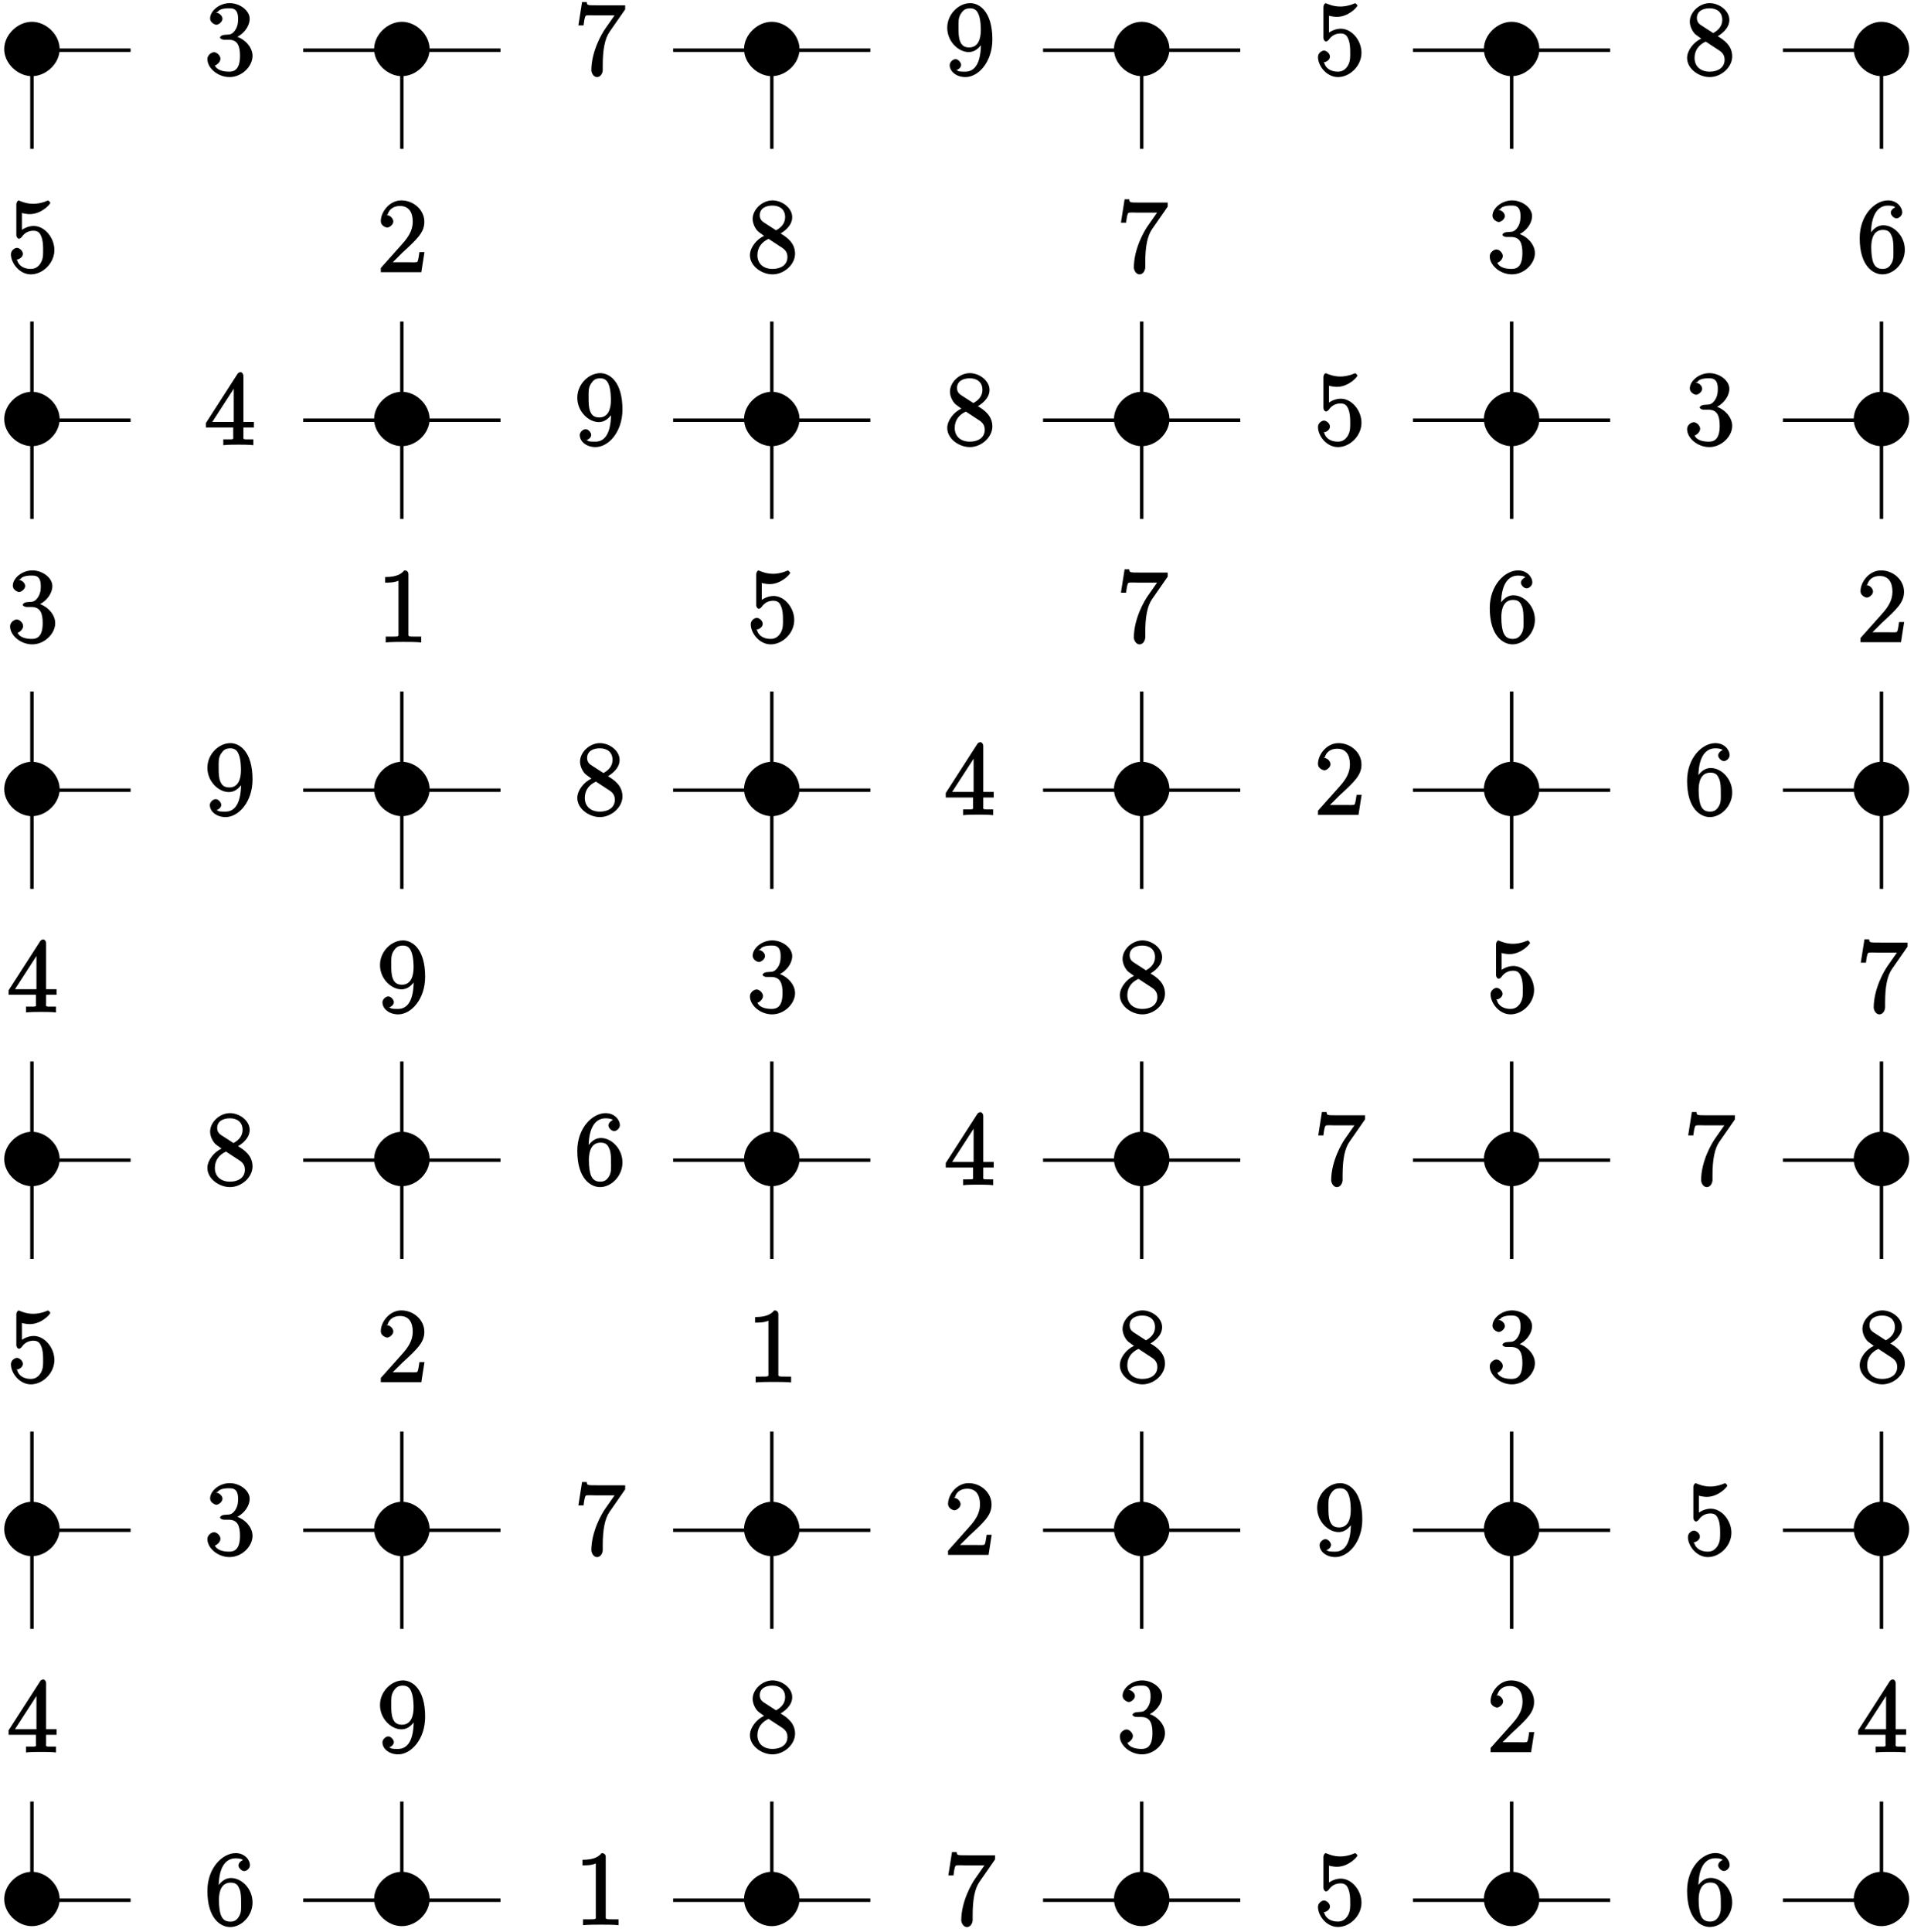 <?xml version="1.0" encoding="UTF-8"?>
<svg xmlns="http://www.w3.org/2000/svg" xmlns:xlink="http://www.w3.org/1999/xlink" width="220pt" height="222pt" viewBox="0 0 220 222" version="1.1">
<defs>
<g>
<symbol overflow="visible" id="glyph0-0">
<path style="stroke:none;" d=""/>
</symbol>
<symbol overflow="visible" id="glyph0-1">
<path style="stroke:none;" d="M 3.188 -0.125 C 3.188 -1.781 1.641 -3.266 0 -3.266 C -1.641 -3.266 -3.188 -1.781 -3.188 -0.125 C -3.188 1.516 -1.641 2.984 0 2.984 C 1.641 2.984 3.188 1.516 3.188 -0.125 Z M 3.188 -0.125 "/>
</symbol>
<symbol overflow="visible" id="glyph1-0">
<path style="stroke:none;" d=""/>
</symbol>
<symbol overflow="visible" id="glyph1-1">
<path style="stroke:none;" d="M 1.625 -4.297 C 1.625 -7.328 2.938 -7.656 3.578 -7.656 C 4.016 -7.656 4.328 -7.562 4.391 -7.469 C 4.531 -7.469 3.906 -7.312 3.906 -6.828 C 3.906 -6.562 4.25 -6.188 4.562 -6.188 C 4.859 -6.188 5.219 -6.516 5.219 -6.859 C 5.219 -7.484 4.609 -8.25 3.578 -8.25 C 2.062 -8.25 0.328 -6.547 0.328 -3.922 C 0.328 -0.641 1.922 0.25 2.938 0.25 C 4.25 0.25 5.516 -1.031 5.516 -2.578 C 5.516 -4.172 4.25 -5.391 3.047 -5.391 C 1.984 -5.391 1.422 -4.312 1.297 -3.984 L 1.625 -3.984 Z M 2.938 -0.375 C 2.188 -0.375 1.984 -0.891 1.875 -1.141 C 1.766 -1.453 1.656 -2.031 1.656 -2.875 C 1.656 -3.812 1.922 -4.859 3 -4.859 C 3.656 -4.859 3.844 -4.547 4.016 -4.141 C 4.203 -3.703 4.203 -3.109 4.203 -2.594 C 4.203 -1.984 4.25 -1.547 4.031 -1.094 C 3.734 -0.531 3.422 -0.375 2.938 -0.375 Z M 2.938 -0.375 "/>
</symbol>
<symbol overflow="visible" id="glyph1-2">
<path style="stroke:none;" d="M 2.203 -4.594 C 2 -4.578 1.781 -4.406 1.781 -4.297 C 1.781 -4.188 2.016 -4.047 2.219 -4.047 L 2.766 -4.047 C 3.797 -4.047 4.078 -3.344 4.078 -2.203 C 4.078 -0.641 3.438 -0.375 2.844 -0.375 C 2.266 -0.375 1.453 -0.484 1.188 -1.094 C 1.328 -1.078 1.828 -1.438 1.828 -1.859 C 1.828 -2.219 1.422 -2.609 1.094 -2.609 C 0.797 -2.609 0.328 -2.281 0.328 -1.828 C 0.328 -0.766 1.547 0.25 2.875 0.25 C 4.297 0.25 5.516 -0.984 5.516 -2.188 C 5.516 -3.281 4.469 -4.297 3.328 -4.5 L 3.328 -4.203 C 4.359 -4.5 5.188 -5.516 5.188 -6.453 C 5.188 -7.406 4.047 -8.25 2.891 -8.25 C 1.703 -8.25 0.641 -7.359 0.641 -6.484 C 0.641 -6.016 1.188 -5.766 1.359 -5.766 C 1.609 -5.766 2.062 -6.094 2.062 -6.453 C 2.062 -6.844 1.609 -7.156 1.344 -7.156 C 1.281 -7.156 1.25 -7.156 1.531 -7.25 C 1.781 -7.703 2.797 -7.656 2.859 -7.656 C 3.25 -7.656 3.859 -7.625 3.859 -6.453 C 3.859 -6.234 3.875 -5.672 3.531 -5.156 C 3.172 -4.625 2.875 -4.641 2.562 -4.625 Z M 2.203 -4.594 "/>
</symbol>
<symbol overflow="visible" id="glyph1-3">
<path style="stroke:none;" d="M 3.672 -4.344 C 4.266 -4.672 5.188 -5.328 5.188 -6.328 C 5.188 -7.375 4.031 -8.25 2.922 -8.25 C 1.75 -8.25 0.641 -7.219 0.641 -6.125 C 0.641 -5.719 0.812 -5.219 1.141 -4.812 C 1.281 -4.656 1.297 -4.641 1.953 -4.172 C 1.094 -3.781 0.328 -2.828 0.328 -1.953 C 0.328 -0.688 1.703 0.25 2.922 0.25 C 4.25 0.25 5.516 -0.875 5.516 -2.125 C 5.516 -3.344 4.609 -4 3.844 -4.453 Z M 2.047 -5.641 C 1.891 -5.75 1.453 -5.953 1.453 -6.531 C 1.453 -7.312 2.109 -7.656 2.922 -7.656 C 3.781 -7.656 4.375 -7.188 4.375 -6.328 C 4.375 -5.594 3.891 -5.109 3.328 -4.812 Z M 2.375 -3.891 L 3.828 -2.938 C 4.141 -2.734 4.641 -2.469 4.641 -1.75 C 4.641 -0.844 3.891 -0.375 2.922 -0.375 C 1.906 -0.375 1.188 -0.953 1.188 -1.953 C 1.188 -2.875 1.719 -3.484 2.469 -3.828 Z M 2.375 -3.891 "/>
</symbol>
<symbol overflow="visible" id="glyph1-4">
<path style="stroke:none;" d="M 4.203 -3.625 C 4.203 -0.797 3.125 -0.375 2.406 -0.375 C 2.109 -0.375 1.594 -0.359 1.469 -0.531 L 1.25 -0.531 C 1.344 -0.5 1.922 -0.719 1.922 -1.156 C 1.922 -1.422 1.594 -1.812 1.281 -1.812 C 0.969 -1.812 0.609 -1.453 0.609 -1.141 C 0.609 -0.391 1.375 0.25 2.422 0.25 C 3.906 0.25 5.516 -1.484 5.516 -4.078 C 5.516 -7.297 4.016 -8.25 2.969 -8.25 C 1.656 -8.25 0.328 -7 0.328 -5.422 C 0.328 -3.844 1.609 -2.625 2.797 -2.625 C 3.688 -2.625 4.297 -3.406 4.531 -4.016 L 4.203 -4.016 Z M 2.844 -3.156 C 2.094 -3.156 1.922 -3.609 1.812 -3.844 C 1.625 -4.297 1.625 -4.859 1.625 -5.406 C 1.625 -6.078 1.578 -6.531 1.891 -7.031 C 2.109 -7.344 2.312 -7.656 2.969 -7.656 C 3.641 -7.656 3.828 -7.203 3.938 -6.938 C 4.188 -6.344 4.188 -5.328 4.188 -5.156 C 4.188 -4.141 3.891 -3.156 2.844 -3.156 Z M 2.844 -3.156 "/>
</symbol>
<symbol overflow="visible" id="glyph1-5">
<path style="stroke:none;" d="M 4.469 -7.922 C 4.469 -8.156 4.312 -8.359 4.141 -8.359 C 4.047 -8.359 3.891 -8.312 3.797 -8.172 L 0.156 -2.516 L 0.156 -2 L 3.297 -2 L 3.297 -1.047 C 3.297 -0.609 3.438 -0.641 2.562 -0.641 L 2.156 -0.641 L 2.156 0.031 C 2.609 -0.031 3.547 -0.031 3.891 -0.031 C 4.219 -0.031 5.172 -0.031 5.609 0.031 L 5.609 -0.641 L 5.219 -0.641 C 4.344 -0.641 4.469 -0.609 4.469 -1.047 L 4.469 -2 L 5.672 -2 L 5.672 -2.641 L 4.469 -2.641 Z M 3.359 -7 L 3.359 -2.641 L 0.891 -2.641 L 3.641 -6.891 Z M 3.359 -7 "/>
</symbol>
<symbol overflow="visible" id="glyph1-6">
<path style="stroke:none;" d="M 3.594 -7.812 C 3.594 -8.078 3.438 -8.25 3.125 -8.25 C 2.797 -7.875 2.312 -7.484 0.922 -7.484 L 0.922 -6.844 C 1.359 -6.844 1.953 -6.844 2.453 -7.062 L 2.453 -1.062 C 2.453 -0.641 2.578 -0.641 1.531 -0.641 L 0.984 -0.641 L 0.984 0.031 C 1.484 -0.031 2.641 -0.031 3.031 -0.031 C 3.438 -0.031 4.578 -0.031 5.062 0.031 L 5.062 -0.641 L 4.531 -0.641 C 3.484 -0.641 3.594 -0.641 3.594 -1.062 Z M 3.594 -7.812 "/>
</symbol>
<symbol overflow="visible" id="glyph1-7">
<path style="stroke:none;" d="M 5.828 -7.562 L 5.828 -8 L 2.797 -8 C 1.344 -8 1.484 -8 1.406 -8.375 L 0.875 -8.375 L 0.453 -5.688 L 1.047 -5.688 C 1.094 -6.047 1.156 -6.688 1.312 -6.812 C 1.406 -6.891 2.203 -6.844 2.359 -6.844 L 4.609 -6.844 L 3.516 -5.281 C 3.188 -4.812 1.938 -2.75 1.938 -0.5 C 1.938 -0.375 2.109 0.25 2.594 0.25 C 3.094 0.25 3.25 -0.359 3.25 -0.516 L 3.25 -1.109 C 3.25 -2.891 3.484 -4.172 4.047 -4.969 L 5.828 -7.531 Z M 5.828 -7.562 "/>
</symbol>
<symbol overflow="visible" id="glyph1-8">
<path style="stroke:none;" d="M 5.266 -2.312 L 4.859 -2.312 C 4.797 -1.953 4.75 -1.406 4.625 -1.203 C 4.547 -1.094 3.984 -1.141 3.625 -1.141 L 1.406 -1.141 L 1.516 -0.891 C 1.844 -1.156 2.562 -1.922 2.875 -2.219 C 4.703 -3.891 5.422 -4.609 5.422 -5.797 C 5.422 -7.172 4.172 -8.25 2.781 -8.25 C 1.406 -8.25 0.422 -6.906 0.422 -5.875 C 0.422 -5.266 1.109 -5.125 1.141 -5.125 C 1.406 -5.125 1.859 -5.453 1.859 -5.828 C 1.859 -6.172 1.484 -6.547 1.141 -6.547 C 1.047 -6.547 1.016 -6.547 1.203 -6.609 C 1.359 -7.203 1.859 -7.609 2.625 -7.609 C 3.641 -7.609 4.094 -6.891 4.094 -5.797 C 4.094 -4.781 3.562 -4 2.875 -3.234 L 0.422 -0.484 L 0.422 0 L 5.078 0 L 5.438 -2.312 Z M 5.266 -2.312 "/>
</symbol>
<symbol overflow="visible" id="glyph1-9">
<path style="stroke:none;" d="M 1.531 -6.844 C 2.047 -6.688 2.469 -6.672 2.594 -6.672 C 3.938 -6.672 4.953 -7.812 4.953 -7.969 C 4.953 -8.016 4.781 -8.234 4.703 -8.234 C 4.688 -8.234 4.656 -8.234 4.547 -8.188 C 3.891 -7.906 3.312 -7.859 3 -7.859 C 2.219 -7.859 1.656 -8.109 1.422 -8.203 C 1.344 -8.234 1.312 -8.234 1.297 -8.234 C 1.203 -8.234 1.047 -8.016 1.047 -7.812 L 1.047 -4.266 C 1.047 -4.047 1.203 -3.844 1.344 -3.844 C 1.406 -3.844 1.531 -3.891 1.656 -4.031 C 1.984 -4.516 2.438 -4.766 3.031 -4.766 C 3.672 -4.766 3.812 -4.328 3.906 -4.125 C 4.109 -3.656 4.125 -3.078 4.125 -2.625 C 4.125 -2.156 4.172 -1.594 3.844 -1.047 C 3.578 -0.625 3.234 -0.375 2.703 -0.375 C 1.906 -0.375 1.297 -0.75 1.141 -1.391 C 0.984 -1.453 1.047 -1.453 1.109 -1.453 C 1.312 -1.453 1.797 -1.703 1.797 -2.109 C 1.797 -2.453 1.406 -2.797 1.109 -2.797 C 0.891 -2.797 0.422 -2.531 0.422 -2.062 C 0.422 -1.047 1.406 0.25 2.719 0.25 C 4.078 0.25 5.422 -1.031 5.422 -2.547 C 5.422 -3.969 4.297 -5.312 3.047 -5.312 C 2.359 -5.312 1.719 -4.953 1.406 -4.625 L 1.688 -4.516 L 1.688 -6.797 Z M 1.531 -6.844 "/>
</symbol>
</g>
</defs>
<g id="surface1">
<g style="fill:rgb(0%,0%,0%);fill-opacity:1;">
  <use xlink:href="#glyph0-1" x="3.67" y="218.37"/>
</g>
<g style="fill:rgb(0%,0%,0%);fill-opacity:1;">
  <use xlink:href="#glyph0-1" x="46.19" y="218.37"/>
</g>
<g style="fill:rgb(0%,0%,0%);fill-opacity:1;">
  <use xlink:href="#glyph0-1" x="88.71" y="218.37"/>
</g>
<g style="fill:rgb(0%,0%,0%);fill-opacity:1;">
  <use xlink:href="#glyph0-1" x="131.23" y="218.37"/>
</g>
<g style="fill:rgb(0%,0%,0%);fill-opacity:1;">
  <use xlink:href="#glyph0-1" x="173.75" y="218.37"/>
</g>
<g style="fill:rgb(0%,0%,0%);fill-opacity:1;">
  <use xlink:href="#glyph0-1" x="216.26" y="218.37"/>
</g>
<g style="fill:rgb(0%,0%,0%);fill-opacity:1;">
  <use xlink:href="#glyph0-1" x="3.67" y="175.85"/>
</g>
<g style="fill:rgb(0%,0%,0%);fill-opacity:1;">
  <use xlink:href="#glyph0-1" x="46.19" y="175.85"/>
</g>
<g style="fill:rgb(0%,0%,0%);fill-opacity:1;">
  <use xlink:href="#glyph0-1" x="88.71" y="175.85"/>
</g>
<g style="fill:rgb(0%,0%,0%);fill-opacity:1;">
  <use xlink:href="#glyph0-1" x="131.23" y="175.85"/>
</g>
<g style="fill:rgb(0%,0%,0%);fill-opacity:1;">
  <use xlink:href="#glyph0-1" x="173.75" y="175.85"/>
</g>
<g style="fill:rgb(0%,0%,0%);fill-opacity:1;">
  <use xlink:href="#glyph0-1" x="216.26" y="175.85"/>
</g>
<g style="fill:rgb(0%,0%,0%);fill-opacity:1;">
  <use xlink:href="#glyph0-1" x="3.67" y="133.33"/>
</g>
<g style="fill:rgb(0%,0%,0%);fill-opacity:1;">
  <use xlink:href="#glyph0-1" x="46.19" y="133.33"/>
</g>
<g style="fill:rgb(0%,0%,0%);fill-opacity:1;">
  <use xlink:href="#glyph0-1" x="88.71" y="133.33"/>
</g>
<g style="fill:rgb(0%,0%,0%);fill-opacity:1;">
  <use xlink:href="#glyph0-1" x="131.23" y="133.33"/>
</g>
<g style="fill:rgb(0%,0%,0%);fill-opacity:1;">
  <use xlink:href="#glyph0-1" x="173.75" y="133.33"/>
</g>
<g style="fill:rgb(0%,0%,0%);fill-opacity:1;">
  <use xlink:href="#glyph0-1" x="216.26" y="133.33"/>
</g>
<g style="fill:rgb(0%,0%,0%);fill-opacity:1;">
  <use xlink:href="#glyph0-1" x="3.67" y="90.81"/>
</g>
<g style="fill:rgb(0%,0%,0%);fill-opacity:1;">
  <use xlink:href="#glyph0-1" x="46.19" y="90.81"/>
</g>
<g style="fill:rgb(0%,0%,0%);fill-opacity:1;">
  <use xlink:href="#glyph0-1" x="88.71" y="90.81"/>
</g>
<g style="fill:rgb(0%,0%,0%);fill-opacity:1;">
  <use xlink:href="#glyph0-1" x="131.23" y="90.81"/>
</g>
<g style="fill:rgb(0%,0%,0%);fill-opacity:1;">
  <use xlink:href="#glyph0-1" x="173.75" y="90.81"/>
</g>
<g style="fill:rgb(0%,0%,0%);fill-opacity:1;">
  <use xlink:href="#glyph0-1" x="216.26" y="90.81"/>
</g>
<g style="fill:rgb(0%,0%,0%);fill-opacity:1;">
  <use xlink:href="#glyph0-1" x="3.67" y="48.29"/>
</g>
<g style="fill:rgb(0%,0%,0%);fill-opacity:1;">
  <use xlink:href="#glyph0-1" x="46.19" y="48.29"/>
</g>
<g style="fill:rgb(0%,0%,0%);fill-opacity:1;">
  <use xlink:href="#glyph0-1" x="88.71" y="48.29"/>
</g>
<g style="fill:rgb(0%,0%,0%);fill-opacity:1;">
  <use xlink:href="#glyph0-1" x="131.23" y="48.29"/>
</g>
<g style="fill:rgb(0%,0%,0%);fill-opacity:1;">
  <use xlink:href="#glyph0-1" x="173.75" y="48.29"/>
</g>
<g style="fill:rgb(0%,0%,0%);fill-opacity:1;">
  <use xlink:href="#glyph0-1" x="216.26" y="48.29"/>
</g>
<g style="fill:rgb(0%,0%,0%);fill-opacity:1;">
  <use xlink:href="#glyph0-1" x="3.67" y="5.77"/>
</g>
<g style="fill:rgb(0%,0%,0%);fill-opacity:1;">
  <use xlink:href="#glyph0-1" x="46.19" y="5.77"/>
</g>
<g style="fill:rgb(0%,0%,0%);fill-opacity:1;">
  <use xlink:href="#glyph0-1" x="88.71" y="5.77"/>
</g>
<g style="fill:rgb(0%,0%,0%);fill-opacity:1;">
  <use xlink:href="#glyph0-1" x="131.23" y="5.77"/>
</g>
<g style="fill:rgb(0%,0%,0%);fill-opacity:1;">
  <use xlink:href="#glyph0-1" x="173.75" y="5.77"/>
</g>
<g style="fill:rgb(0%,0%,0%);fill-opacity:1;">
  <use xlink:href="#glyph0-1" x="216.26" y="5.77"/>
</g>
<path style="fill:none;stroke-width:0.398;stroke-linecap:butt;stroke-linejoin:miter;stroke:rgb(0%,0%,0%);stroke-opacity:1;stroke-miterlimit:10;" d="M 76.672 -212.371 L 76.672 -201.031 " transform="matrix(1,0,0,-1,-73,6)"/>
<path style="fill:none;stroke-width:0.398;stroke-linecap:butt;stroke-linejoin:miter;stroke:rgb(0%,0%,0%);stroke-opacity:1;stroke-miterlimit:10;" d="M 119.191 -212.371 L 119.191 -201.031 " transform="matrix(1,0,0,-1,-73,6)"/>
<path style="fill:none;stroke-width:0.398;stroke-linecap:butt;stroke-linejoin:miter;stroke:rgb(0%,0%,0%);stroke-opacity:1;stroke-miterlimit:10;" d="M 161.711 -212.371 L 161.711 -201.031 " transform="matrix(1,0,0,-1,-73,6)"/>
<path style="fill:none;stroke-width:0.398;stroke-linecap:butt;stroke-linejoin:miter;stroke:rgb(0%,0%,0%);stroke-opacity:1;stroke-miterlimit:10;" d="M 204.23 -212.371 L 204.23 -201.031 " transform="matrix(1,0,0,-1,-73,6)"/>
<path style="fill:none;stroke-width:0.398;stroke-linecap:butt;stroke-linejoin:miter;stroke:rgb(0%,0%,0%);stroke-opacity:1;stroke-miterlimit:10;" d="M 246.75 -212.371 L 246.75 -201.031 " transform="matrix(1,0,0,-1,-73,6)"/>
<path style="fill:none;stroke-width:0.398;stroke-linecap:butt;stroke-linejoin:miter;stroke:rgb(0%,0%,0%);stroke-opacity:1;stroke-miterlimit:10;" d="M 289.262 -212.371 L 289.262 -201.031 " transform="matrix(1,0,0,-1,-73,6)"/>
<path style="fill:none;stroke-width:0.398;stroke-linecap:butt;stroke-linejoin:miter;stroke:rgb(0%,0%,0%);stroke-opacity:1;stroke-miterlimit:10;" d="M 76.672 -181.191 L 76.672 -158.512 " transform="matrix(1,0,0,-1,-73,6)"/>
<path style="fill:none;stroke-width:0.398;stroke-linecap:butt;stroke-linejoin:miter;stroke:rgb(0%,0%,0%);stroke-opacity:1;stroke-miterlimit:10;" d="M 119.191 -181.191 L 119.191 -158.512 " transform="matrix(1,0,0,-1,-73,6)"/>
<path style="fill:none;stroke-width:0.398;stroke-linecap:butt;stroke-linejoin:miter;stroke:rgb(0%,0%,0%);stroke-opacity:1;stroke-miterlimit:10;" d="M 161.711 -181.191 L 161.711 -158.512 " transform="matrix(1,0,0,-1,-73,6)"/>
<path style="fill:none;stroke-width:0.398;stroke-linecap:butt;stroke-linejoin:miter;stroke:rgb(0%,0%,0%);stroke-opacity:1;stroke-miterlimit:10;" d="M 204.23 -181.191 L 204.23 -158.512 " transform="matrix(1,0,0,-1,-73,6)"/>
<path style="fill:none;stroke-width:0.398;stroke-linecap:butt;stroke-linejoin:miter;stroke:rgb(0%,0%,0%);stroke-opacity:1;stroke-miterlimit:10;" d="M 246.75 -181.191 L 246.75 -158.512 " transform="matrix(1,0,0,-1,-73,6)"/>
<path style="fill:none;stroke-width:0.398;stroke-linecap:butt;stroke-linejoin:miter;stroke:rgb(0%,0%,0%);stroke-opacity:1;stroke-miterlimit:10;" d="M 289.262 -181.191 L 289.262 -158.512 " transform="matrix(1,0,0,-1,-73,6)"/>
<path style="fill:none;stroke-width:0.398;stroke-linecap:butt;stroke-linejoin:miter;stroke:rgb(0%,0%,0%);stroke-opacity:1;stroke-miterlimit:10;" d="M 76.672 -138.672 L 76.672 -115.988 " transform="matrix(1,0,0,-1,-73,6)"/>
<path style="fill:none;stroke-width:0.398;stroke-linecap:butt;stroke-linejoin:miter;stroke:rgb(0%,0%,0%);stroke-opacity:1;stroke-miterlimit:10;" d="M 119.191 -138.672 L 119.191 -115.988 " transform="matrix(1,0,0,-1,-73,6)"/>
<path style="fill:none;stroke-width:0.398;stroke-linecap:butt;stroke-linejoin:miter;stroke:rgb(0%,0%,0%);stroke-opacity:1;stroke-miterlimit:10;" d="M 161.711 -138.672 L 161.711 -115.988 " transform="matrix(1,0,0,-1,-73,6)"/>
<path style="fill:none;stroke-width:0.398;stroke-linecap:butt;stroke-linejoin:miter;stroke:rgb(0%,0%,0%);stroke-opacity:1;stroke-miterlimit:10;" d="M 204.23 -138.672 L 204.23 -115.988 " transform="matrix(1,0,0,-1,-73,6)"/>
<path style="fill:none;stroke-width:0.398;stroke-linecap:butt;stroke-linejoin:miter;stroke:rgb(0%,0%,0%);stroke-opacity:1;stroke-miterlimit:10;" d="M 246.75 -138.672 L 246.75 -115.988 " transform="matrix(1,0,0,-1,-73,6)"/>
<path style="fill:none;stroke-width:0.398;stroke-linecap:butt;stroke-linejoin:miter;stroke:rgb(0%,0%,0%);stroke-opacity:1;stroke-miterlimit:10;" d="M 289.262 -138.672 L 289.262 -115.988 " transform="matrix(1,0,0,-1,-73,6)"/>
<path style="fill:none;stroke-width:0.398;stroke-linecap:butt;stroke-linejoin:miter;stroke:rgb(0%,0%,0%);stroke-opacity:1;stroke-miterlimit:10;" d="M 76.672 -96.148 L 76.672 -73.469 " transform="matrix(1,0,0,-1,-73,6)"/>
<path style="fill:none;stroke-width:0.398;stroke-linecap:butt;stroke-linejoin:miter;stroke:rgb(0%,0%,0%);stroke-opacity:1;stroke-miterlimit:10;" d="M 119.191 -96.148 L 119.191 -73.469 " transform="matrix(1,0,0,-1,-73,6)"/>
<path style="fill:none;stroke-width:0.398;stroke-linecap:butt;stroke-linejoin:miter;stroke:rgb(0%,0%,0%);stroke-opacity:1;stroke-miterlimit:10;" d="M 161.711 -96.148 L 161.711 -73.469 " transform="matrix(1,0,0,-1,-73,6)"/>
<path style="fill:none;stroke-width:0.398;stroke-linecap:butt;stroke-linejoin:miter;stroke:rgb(0%,0%,0%);stroke-opacity:1;stroke-miterlimit:10;" d="M 204.23 -96.148 L 204.23 -73.469 " transform="matrix(1,0,0,-1,-73,6)"/>
<path style="fill:none;stroke-width:0.398;stroke-linecap:butt;stroke-linejoin:miter;stroke:rgb(0%,0%,0%);stroke-opacity:1;stroke-miterlimit:10;" d="M 246.75 -96.148 L 246.75 -73.469 " transform="matrix(1,0,0,-1,-73,6)"/>
<path style="fill:none;stroke-width:0.398;stroke-linecap:butt;stroke-linejoin:miter;stroke:rgb(0%,0%,0%);stroke-opacity:1;stroke-miterlimit:10;" d="M 289.262 -96.148 L 289.262 -73.469 " transform="matrix(1,0,0,-1,-73,6)"/>
<path style="fill:none;stroke-width:0.398;stroke-linecap:butt;stroke-linejoin:miter;stroke:rgb(0%,0%,0%);stroke-opacity:1;stroke-miterlimit:10;" d="M 76.672 -53.629 L 76.672 -30.949 " transform="matrix(1,0,0,-1,-73,6)"/>
<path style="fill:none;stroke-width:0.398;stroke-linecap:butt;stroke-linejoin:miter;stroke:rgb(0%,0%,0%);stroke-opacity:1;stroke-miterlimit:10;" d="M 119.191 -53.629 L 119.191 -30.949 " transform="matrix(1,0,0,-1,-73,6)"/>
<path style="fill:none;stroke-width:0.398;stroke-linecap:butt;stroke-linejoin:miter;stroke:rgb(0%,0%,0%);stroke-opacity:1;stroke-miterlimit:10;" d="M 161.711 -53.629 L 161.711 -30.949 " transform="matrix(1,0,0,-1,-73,6)"/>
<path style="fill:none;stroke-width:0.398;stroke-linecap:butt;stroke-linejoin:miter;stroke:rgb(0%,0%,0%);stroke-opacity:1;stroke-miterlimit:10;" d="M 204.23 -53.629 L 204.23 -30.949 " transform="matrix(1,0,0,-1,-73,6)"/>
<path style="fill:none;stroke-width:0.398;stroke-linecap:butt;stroke-linejoin:miter;stroke:rgb(0%,0%,0%);stroke-opacity:1;stroke-miterlimit:10;" d="M 246.75 -53.629 L 246.75 -30.949 " transform="matrix(1,0,0,-1,-73,6)"/>
<path style="fill:none;stroke-width:0.398;stroke-linecap:butt;stroke-linejoin:miter;stroke:rgb(0%,0%,0%);stroke-opacity:1;stroke-miterlimit:10;" d="M 289.262 -53.629 L 289.262 -30.949 " transform="matrix(1,0,0,-1,-73,6)"/>
<path style="fill:none;stroke-width:0.398;stroke-linecap:butt;stroke-linejoin:miter;stroke:rgb(0%,0%,0%);stroke-opacity:1;stroke-miterlimit:10;" d="M 76.672 -11.109 L 76.672 0.23 " transform="matrix(1,0,0,-1,-73,6)"/>
<path style="fill:none;stroke-width:0.398;stroke-linecap:butt;stroke-linejoin:miter;stroke:rgb(0%,0%,0%);stroke-opacity:1;stroke-miterlimit:10;" d="M 119.191 -11.109 L 119.191 0.23 " transform="matrix(1,0,0,-1,-73,6)"/>
<path style="fill:none;stroke-width:0.398;stroke-linecap:butt;stroke-linejoin:miter;stroke:rgb(0%,0%,0%);stroke-opacity:1;stroke-miterlimit:10;" d="M 161.711 -11.109 L 161.711 0.23 " transform="matrix(1,0,0,-1,-73,6)"/>
<path style="fill:none;stroke-width:0.398;stroke-linecap:butt;stroke-linejoin:miter;stroke:rgb(0%,0%,0%);stroke-opacity:1;stroke-miterlimit:10;" d="M 204.23 -11.109 L 204.23 0.23 " transform="matrix(1,0,0,-1,-73,6)"/>
<path style="fill:none;stroke-width:0.398;stroke-linecap:butt;stroke-linejoin:miter;stroke:rgb(0%,0%,0%);stroke-opacity:1;stroke-miterlimit:10;" d="M 246.75 -11.109 L 246.75 0.23 " transform="matrix(1,0,0,-1,-73,6)"/>
<path style="fill:none;stroke-width:0.398;stroke-linecap:butt;stroke-linejoin:miter;stroke:rgb(0%,0%,0%);stroke-opacity:1;stroke-miterlimit:10;" d="M 289.262 -11.109 L 289.262 0.23 " transform="matrix(1,0,0,-1,-73,6)"/>
<path style="fill:none;stroke-width:0.398;stroke-linecap:butt;stroke-linejoin:miter;stroke:rgb(0%,0%,0%);stroke-opacity:1;stroke-miterlimit:10;" d="M 76.672 -212.371 L 88.012 -212.371 " transform="matrix(1,0,0,-1,-73,6)"/>
<path style="fill:none;stroke-width:0.398;stroke-linecap:butt;stroke-linejoin:miter;stroke:rgb(0%,0%,0%);stroke-opacity:1;stroke-miterlimit:10;" d="M 76.672 -169.852 L 88.012 -169.852 " transform="matrix(1,0,0,-1,-73,6)"/>
<path style="fill:none;stroke-width:0.398;stroke-linecap:butt;stroke-linejoin:miter;stroke:rgb(0%,0%,0%);stroke-opacity:1;stroke-miterlimit:10;" d="M 76.672 -127.328 L 88.012 -127.328 " transform="matrix(1,0,0,-1,-73,6)"/>
<path style="fill:none;stroke-width:0.398;stroke-linecap:butt;stroke-linejoin:miter;stroke:rgb(0%,0%,0%);stroke-opacity:1;stroke-miterlimit:10;" d="M 76.672 -84.809 L 88.012 -84.809 " transform="matrix(1,0,0,-1,-73,6)"/>
<path style="fill:none;stroke-width:0.398;stroke-linecap:butt;stroke-linejoin:miter;stroke:rgb(0%,0%,0%);stroke-opacity:1;stroke-miterlimit:10;" d="M 76.672 -42.289 L 88.012 -42.289 " transform="matrix(1,0,0,-1,-73,6)"/>
<path style="fill:none;stroke-width:0.398;stroke-linecap:butt;stroke-linejoin:miter;stroke:rgb(0%,0%,0%);stroke-opacity:1;stroke-miterlimit:10;" d="M 76.672 0.23 L 88.012 0.23 " transform="matrix(1,0,0,-1,-73,6)"/>
<path style="fill:none;stroke-width:0.398;stroke-linecap:butt;stroke-linejoin:miter;stroke:rgb(0%,0%,0%);stroke-opacity:1;stroke-miterlimit:10;" d="M 107.852 -212.371 L 130.531 -212.371 " transform="matrix(1,0,0,-1,-73,6)"/>
<path style="fill:none;stroke-width:0.398;stroke-linecap:butt;stroke-linejoin:miter;stroke:rgb(0%,0%,0%);stroke-opacity:1;stroke-miterlimit:10;" d="M 107.852 -169.852 L 130.531 -169.852 " transform="matrix(1,0,0,-1,-73,6)"/>
<path style="fill:none;stroke-width:0.398;stroke-linecap:butt;stroke-linejoin:miter;stroke:rgb(0%,0%,0%);stroke-opacity:1;stroke-miterlimit:10;" d="M 107.852 -127.328 L 130.531 -127.328 " transform="matrix(1,0,0,-1,-73,6)"/>
<path style="fill:none;stroke-width:0.398;stroke-linecap:butt;stroke-linejoin:miter;stroke:rgb(0%,0%,0%);stroke-opacity:1;stroke-miterlimit:10;" d="M 107.852 -84.809 L 130.531 -84.809 " transform="matrix(1,0,0,-1,-73,6)"/>
<path style="fill:none;stroke-width:0.398;stroke-linecap:butt;stroke-linejoin:miter;stroke:rgb(0%,0%,0%);stroke-opacity:1;stroke-miterlimit:10;" d="M 107.852 -42.289 L 130.531 -42.289 " transform="matrix(1,0,0,-1,-73,6)"/>
<path style="fill:none;stroke-width:0.398;stroke-linecap:butt;stroke-linejoin:miter;stroke:rgb(0%,0%,0%);stroke-opacity:1;stroke-miterlimit:10;" d="M 107.852 0.23 L 130.531 0.23 " transform="matrix(1,0,0,-1,-73,6)"/>
<path style="fill:none;stroke-width:0.398;stroke-linecap:butt;stroke-linejoin:miter;stroke:rgb(0%,0%,0%);stroke-opacity:1;stroke-miterlimit:10;" d="M 150.371 -212.371 L 173.039 -212.371 " transform="matrix(1,0,0,-1,-73,6)"/>
<path style="fill:none;stroke-width:0.398;stroke-linecap:butt;stroke-linejoin:miter;stroke:rgb(0%,0%,0%);stroke-opacity:1;stroke-miterlimit:10;" d="M 150.371 -169.852 L 173.039 -169.852 " transform="matrix(1,0,0,-1,-73,6)"/>
<path style="fill:none;stroke-width:0.398;stroke-linecap:butt;stroke-linejoin:miter;stroke:rgb(0%,0%,0%);stroke-opacity:1;stroke-miterlimit:10;" d="M 150.371 -127.328 L 173.039 -127.328 " transform="matrix(1,0,0,-1,-73,6)"/>
<path style="fill:none;stroke-width:0.398;stroke-linecap:butt;stroke-linejoin:miter;stroke:rgb(0%,0%,0%);stroke-opacity:1;stroke-miterlimit:10;" d="M 150.371 -84.809 L 173.039 -84.809 " transform="matrix(1,0,0,-1,-73,6)"/>
<path style="fill:none;stroke-width:0.398;stroke-linecap:butt;stroke-linejoin:miter;stroke:rgb(0%,0%,0%);stroke-opacity:1;stroke-miterlimit:10;" d="M 150.371 -42.289 L 173.039 -42.289 " transform="matrix(1,0,0,-1,-73,6)"/>
<path style="fill:none;stroke-width:0.398;stroke-linecap:butt;stroke-linejoin:miter;stroke:rgb(0%,0%,0%);stroke-opacity:1;stroke-miterlimit:10;" d="M 150.371 0.23 L 173.039 0.23 " transform="matrix(1,0,0,-1,-73,6)"/>
<path style="fill:none;stroke-width:0.398;stroke-linecap:butt;stroke-linejoin:miter;stroke:rgb(0%,0%,0%);stroke-opacity:1;stroke-miterlimit:10;" d="M 192.891 -212.371 L 215.559 -212.371 " transform="matrix(1,0,0,-1,-73,6)"/>
<path style="fill:none;stroke-width:0.398;stroke-linecap:butt;stroke-linejoin:miter;stroke:rgb(0%,0%,0%);stroke-opacity:1;stroke-miterlimit:10;" d="M 192.891 -169.852 L 215.559 -169.852 " transform="matrix(1,0,0,-1,-73,6)"/>
<path style="fill:none;stroke-width:0.398;stroke-linecap:butt;stroke-linejoin:miter;stroke:rgb(0%,0%,0%);stroke-opacity:1;stroke-miterlimit:10;" d="M 192.891 -127.328 L 215.559 -127.328 " transform="matrix(1,0,0,-1,-73,6)"/>
<path style="fill:none;stroke-width:0.398;stroke-linecap:butt;stroke-linejoin:miter;stroke:rgb(0%,0%,0%);stroke-opacity:1;stroke-miterlimit:10;" d="M 192.891 -84.809 L 215.559 -84.809 " transform="matrix(1,0,0,-1,-73,6)"/>
<path style="fill:none;stroke-width:0.398;stroke-linecap:butt;stroke-linejoin:miter;stroke:rgb(0%,0%,0%);stroke-opacity:1;stroke-miterlimit:10;" d="M 192.891 -42.289 L 215.559 -42.289 " transform="matrix(1,0,0,-1,-73,6)"/>
<path style="fill:none;stroke-width:0.398;stroke-linecap:butt;stroke-linejoin:miter;stroke:rgb(0%,0%,0%);stroke-opacity:1;stroke-miterlimit:10;" d="M 192.891 0.23 L 215.559 0.23 " transform="matrix(1,0,0,-1,-73,6)"/>
<path style="fill:none;stroke-width:0.398;stroke-linecap:butt;stroke-linejoin:miter;stroke:rgb(0%,0%,0%);stroke-opacity:1;stroke-miterlimit:10;" d="M 235.41 -212.371 L 258.078 -212.371 " transform="matrix(1,0,0,-1,-73,6)"/>
<path style="fill:none;stroke-width:0.398;stroke-linecap:butt;stroke-linejoin:miter;stroke:rgb(0%,0%,0%);stroke-opacity:1;stroke-miterlimit:10;" d="M 235.41 -169.852 L 258.078 -169.852 " transform="matrix(1,0,0,-1,-73,6)"/>
<path style="fill:none;stroke-width:0.398;stroke-linecap:butt;stroke-linejoin:miter;stroke:rgb(0%,0%,0%);stroke-opacity:1;stroke-miterlimit:10;" d="M 235.41 -127.328 L 258.078 -127.328 " transform="matrix(1,0,0,-1,-73,6)"/>
<path style="fill:none;stroke-width:0.398;stroke-linecap:butt;stroke-linejoin:miter;stroke:rgb(0%,0%,0%);stroke-opacity:1;stroke-miterlimit:10;" d="M 235.41 -84.809 L 258.078 -84.809 " transform="matrix(1,0,0,-1,-73,6)"/>
<path style="fill:none;stroke-width:0.398;stroke-linecap:butt;stroke-linejoin:miter;stroke:rgb(0%,0%,0%);stroke-opacity:1;stroke-miterlimit:10;" d="M 235.41 -42.289 L 258.078 -42.289 " transform="matrix(1,0,0,-1,-73,6)"/>
<path style="fill:none;stroke-width:0.398;stroke-linecap:butt;stroke-linejoin:miter;stroke:rgb(0%,0%,0%);stroke-opacity:1;stroke-miterlimit:10;" d="M 235.41 0.23 L 258.078 0.23 " transform="matrix(1,0,0,-1,-73,6)"/>
<path style="fill:none;stroke-width:0.398;stroke-linecap:butt;stroke-linejoin:miter;stroke:rgb(0%,0%,0%);stroke-opacity:1;stroke-miterlimit:10;" d="M 277.93 -212.371 L 289.262 -212.371 " transform="matrix(1,0,0,-1,-73,6)"/>
<path style="fill:none;stroke-width:0.398;stroke-linecap:butt;stroke-linejoin:miter;stroke:rgb(0%,0%,0%);stroke-opacity:1;stroke-miterlimit:10;" d="M 277.93 -169.852 L 289.262 -169.852 " transform="matrix(1,0,0,-1,-73,6)"/>
<path style="fill:none;stroke-width:0.398;stroke-linecap:butt;stroke-linejoin:miter;stroke:rgb(0%,0%,0%);stroke-opacity:1;stroke-miterlimit:10;" d="M 277.93 -127.328 L 289.262 -127.328 " transform="matrix(1,0,0,-1,-73,6)"/>
<path style="fill:none;stroke-width:0.398;stroke-linecap:butt;stroke-linejoin:miter;stroke:rgb(0%,0%,0%);stroke-opacity:1;stroke-miterlimit:10;" d="M 277.93 -84.809 L 289.262 -84.809 " transform="matrix(1,0,0,-1,-73,6)"/>
<path style="fill:none;stroke-width:0.398;stroke-linecap:butt;stroke-linejoin:miter;stroke:rgb(0%,0%,0%);stroke-opacity:1;stroke-miterlimit:10;" d="M 277.93 -42.289 L 289.262 -42.289 " transform="matrix(1,0,0,-1,-73,6)"/>
<path style="fill:none;stroke-width:0.398;stroke-linecap:butt;stroke-linejoin:miter;stroke:rgb(0%,0%,0%);stroke-opacity:1;stroke-miterlimit:10;" d="M 277.93 0.23 L 289.262 0.23 " transform="matrix(1,0,0,-1,-73,6)"/>
<g style="fill:rgb(0%,0%,0%);fill-opacity:1;">
  <use xlink:href="#glyph1-1" x="23.51" y="221.21"/>
</g>
<g style="fill:rgb(0%,0%,0%);fill-opacity:1;">
  <use xlink:href="#glyph1-2" x="23.51" y="178.69"/>
</g>
<g style="fill:rgb(0%,0%,0%);fill-opacity:1;">
  <use xlink:href="#glyph1-3" x="23.51" y="136.17"/>
</g>
<g style="fill:rgb(0%,0%,0%);fill-opacity:1;">
  <use xlink:href="#glyph1-4" x="23.51" y="93.65"/>
</g>
<g style="fill:rgb(0%,0%,0%);fill-opacity:1;">
  <use xlink:href="#glyph1-5" x="23.51" y="51.13"/>
</g>
<g style="fill:rgb(0%,0%,0%);fill-opacity:1;">
  <use xlink:href="#glyph1-2" x="23.51" y="8.61"/>
</g>
<g style="fill:rgb(0%,0%,0%);fill-opacity:1;">
  <use xlink:href="#glyph1-6" x="66.03" y="221.21"/>
</g>
<g style="fill:rgb(0%,0%,0%);fill-opacity:1;">
  <use xlink:href="#glyph1-7" x="66.03" y="178.69"/>
</g>
<g style="fill:rgb(0%,0%,0%);fill-opacity:1;">
  <use xlink:href="#glyph1-1" x="66.03" y="136.17"/>
</g>
<g style="fill:rgb(0%,0%,0%);fill-opacity:1;">
  <use xlink:href="#glyph1-3" x="66.03" y="93.65"/>
</g>
<g style="fill:rgb(0%,0%,0%);fill-opacity:1;">
  <use xlink:href="#glyph1-4" x="66.03" y="51.13"/>
</g>
<g style="fill:rgb(0%,0%,0%);fill-opacity:1;">
  <use xlink:href="#glyph1-7" x="66.03" y="8.61"/>
</g>
<g style="fill:rgb(0%,0%,0%);fill-opacity:1;">
  <use xlink:href="#glyph1-7" x="108.55" y="221.21"/>
</g>
<g style="fill:rgb(0%,0%,0%);fill-opacity:1;">
  <use xlink:href="#glyph1-8" x="108.55" y="178.69"/>
</g>
<g style="fill:rgb(0%,0%,0%);fill-opacity:1;">
  <use xlink:href="#glyph1-5" x="108.55" y="136.17"/>
</g>
<g style="fill:rgb(0%,0%,0%);fill-opacity:1;">
  <use xlink:href="#glyph1-5" x="108.55" y="93.65"/>
</g>
<g style="fill:rgb(0%,0%,0%);fill-opacity:1;">
  <use xlink:href="#glyph1-3" x="108.55" y="51.13"/>
</g>
<g style="fill:rgb(0%,0%,0%);fill-opacity:1;">
  <use xlink:href="#glyph1-4" x="108.55" y="8.61"/>
</g>
<g style="fill:rgb(0%,0%,0%);fill-opacity:1;">
  <use xlink:href="#glyph1-9" x="151.07" y="221.2"/>
</g>
<g style="fill:rgb(0%,0%,0%);fill-opacity:1;">
  <use xlink:href="#glyph1-4" x="151.07" y="178.69"/>
</g>
<g style="fill:rgb(0%,0%,0%);fill-opacity:1;">
  <use xlink:href="#glyph1-7" x="151.07" y="136.17"/>
</g>
<g style="fill:rgb(0%,0%,0%);fill-opacity:1;">
  <use xlink:href="#glyph1-8" x="151.07" y="93.65"/>
</g>
<g style="fill:rgb(0%,0%,0%);fill-opacity:1;">
  <use xlink:href="#glyph1-9" x="151.07" y="51.13"/>
</g>
<g style="fill:rgb(0%,0%,0%);fill-opacity:1;">
  <use xlink:href="#glyph1-9" x="151.07" y="8.61"/>
</g>
<g style="fill:rgb(0%,0%,0%);fill-opacity:1;">
  <use xlink:href="#glyph1-1" x="193.59" y="221.2"/>
</g>
<g style="fill:rgb(0%,0%,0%);fill-opacity:1;">
  <use xlink:href="#glyph1-9" x="193.59" y="178.69"/>
</g>
<g style="fill:rgb(0%,0%,0%);fill-opacity:1;">
  <use xlink:href="#glyph1-7" x="193.59" y="136.17"/>
</g>
<g style="fill:rgb(0%,0%,0%);fill-opacity:1;">
  <use xlink:href="#glyph1-1" x="193.59" y="93.65"/>
</g>
<g style="fill:rgb(0%,0%,0%);fill-opacity:1;">
  <use xlink:href="#glyph1-2" x="193.59" y="51.13"/>
</g>
<g style="fill:rgb(0%,0%,0%);fill-opacity:1;">
  <use xlink:href="#glyph1-3" x="193.59" y="8.61"/>
</g>
<g style="fill:rgb(0%,0%,0%);fill-opacity:1;">
  <use xlink:href="#glyph1-5" x="0.83" y="201.36"/>
</g>
<g style="fill:rgb(0%,0%,0%);fill-opacity:1;">
  <use xlink:href="#glyph1-9" x="0.83" y="158.84"/>
</g>
<g style="fill:rgb(0%,0%,0%);fill-opacity:1;">
  <use xlink:href="#glyph1-5" x="0.83" y="116.32"/>
</g>
<g style="fill:rgb(0%,0%,0%);fill-opacity:1;">
  <use xlink:href="#glyph1-2" x="0.83" y="73.8"/>
</g>
<g style="fill:rgb(0%,0%,0%);fill-opacity:1;">
  <use xlink:href="#glyph1-9" x="0.83" y="31.28"/>
</g>
<g style="fill:rgb(0%,0%,0%);fill-opacity:1;">
  <use xlink:href="#glyph1-4" x="43.35" y="201.36"/>
</g>
<g style="fill:rgb(0%,0%,0%);fill-opacity:1;">
  <use xlink:href="#glyph1-8" x="43.35" y="158.84"/>
</g>
<g style="fill:rgb(0%,0%,0%);fill-opacity:1;">
  <use xlink:href="#glyph1-4" x="43.35" y="116.32"/>
</g>
<g style="fill:rgb(0%,0%,0%);fill-opacity:1;">
  <use xlink:href="#glyph1-6" x="43.35" y="73.8"/>
</g>
<g style="fill:rgb(0%,0%,0%);fill-opacity:1;">
  <use xlink:href="#glyph1-8" x="43.35" y="31.28"/>
</g>
<g style="fill:rgb(0%,0%,0%);fill-opacity:1;">
  <use xlink:href="#glyph1-3" x="85.87" y="201.36"/>
</g>
<g style="fill:rgb(0%,0%,0%);fill-opacity:1;">
  <use xlink:href="#glyph1-6" x="85.87" y="158.84"/>
</g>
<g style="fill:rgb(0%,0%,0%);fill-opacity:1;">
  <use xlink:href="#glyph1-2" x="85.87" y="116.32"/>
</g>
<g style="fill:rgb(0%,0%,0%);fill-opacity:1;">
  <use xlink:href="#glyph1-9" x="85.87" y="73.8"/>
</g>
<g style="fill:rgb(0%,0%,0%);fill-opacity:1;">
  <use xlink:href="#glyph1-3" x="85.87" y="31.28"/>
</g>
<g style="fill:rgb(0%,0%,0%);fill-opacity:1;">
  <use xlink:href="#glyph1-2" x="128.39" y="201.36"/>
</g>
<g style="fill:rgb(0%,0%,0%);fill-opacity:1;">
  <use xlink:href="#glyph1-3" x="128.39" y="158.84"/>
</g>
<g style="fill:rgb(0%,0%,0%);fill-opacity:1;">
  <use xlink:href="#glyph1-3" x="128.39" y="116.32"/>
</g>
<g style="fill:rgb(0%,0%,0%);fill-opacity:1;">
  <use xlink:href="#glyph1-7" x="128.39" y="73.8"/>
</g>
<g style="fill:rgb(0%,0%,0%);fill-opacity:1;">
  <use xlink:href="#glyph1-7" x="128.39" y="31.28"/>
</g>
<g style="fill:rgb(0%,0%,0%);fill-opacity:1;">
  <use xlink:href="#glyph1-8" x="170.91" y="201.36"/>
</g>
<g style="fill:rgb(0%,0%,0%);fill-opacity:1;">
  <use xlink:href="#glyph1-2" x="170.91" y="158.84"/>
</g>
<g style="fill:rgb(0%,0%,0%);fill-opacity:1;">
  <use xlink:href="#glyph1-9" x="170.91" y="116.32"/>
</g>
<g style="fill:rgb(0%,0%,0%);fill-opacity:1;">
  <use xlink:href="#glyph1-1" x="170.91" y="73.8"/>
</g>
<g style="fill:rgb(0%,0%,0%);fill-opacity:1;">
  <use xlink:href="#glyph1-2" x="170.91" y="31.28"/>
</g>
<g style="fill:rgb(0%,0%,0%);fill-opacity:1;">
  <use xlink:href="#glyph1-5" x="213.43" y="201.36"/>
</g>
<g style="fill:rgb(0%,0%,0%);fill-opacity:1;">
  <use xlink:href="#glyph1-3" x="213.43" y="158.84"/>
</g>
<g style="fill:rgb(0%,0%,0%);fill-opacity:1;">
  <use xlink:href="#glyph1-7" x="213.43" y="116.32"/>
</g>
<g style="fill:rgb(0%,0%,0%);fill-opacity:1;">
  <use xlink:href="#glyph1-8" x="213.43" y="73.8"/>
</g>
<g style="fill:rgb(0%,0%,0%);fill-opacity:1;">
  <use xlink:href="#glyph1-1" x="213.43" y="31.28"/>
</g>
</g>
</svg>
